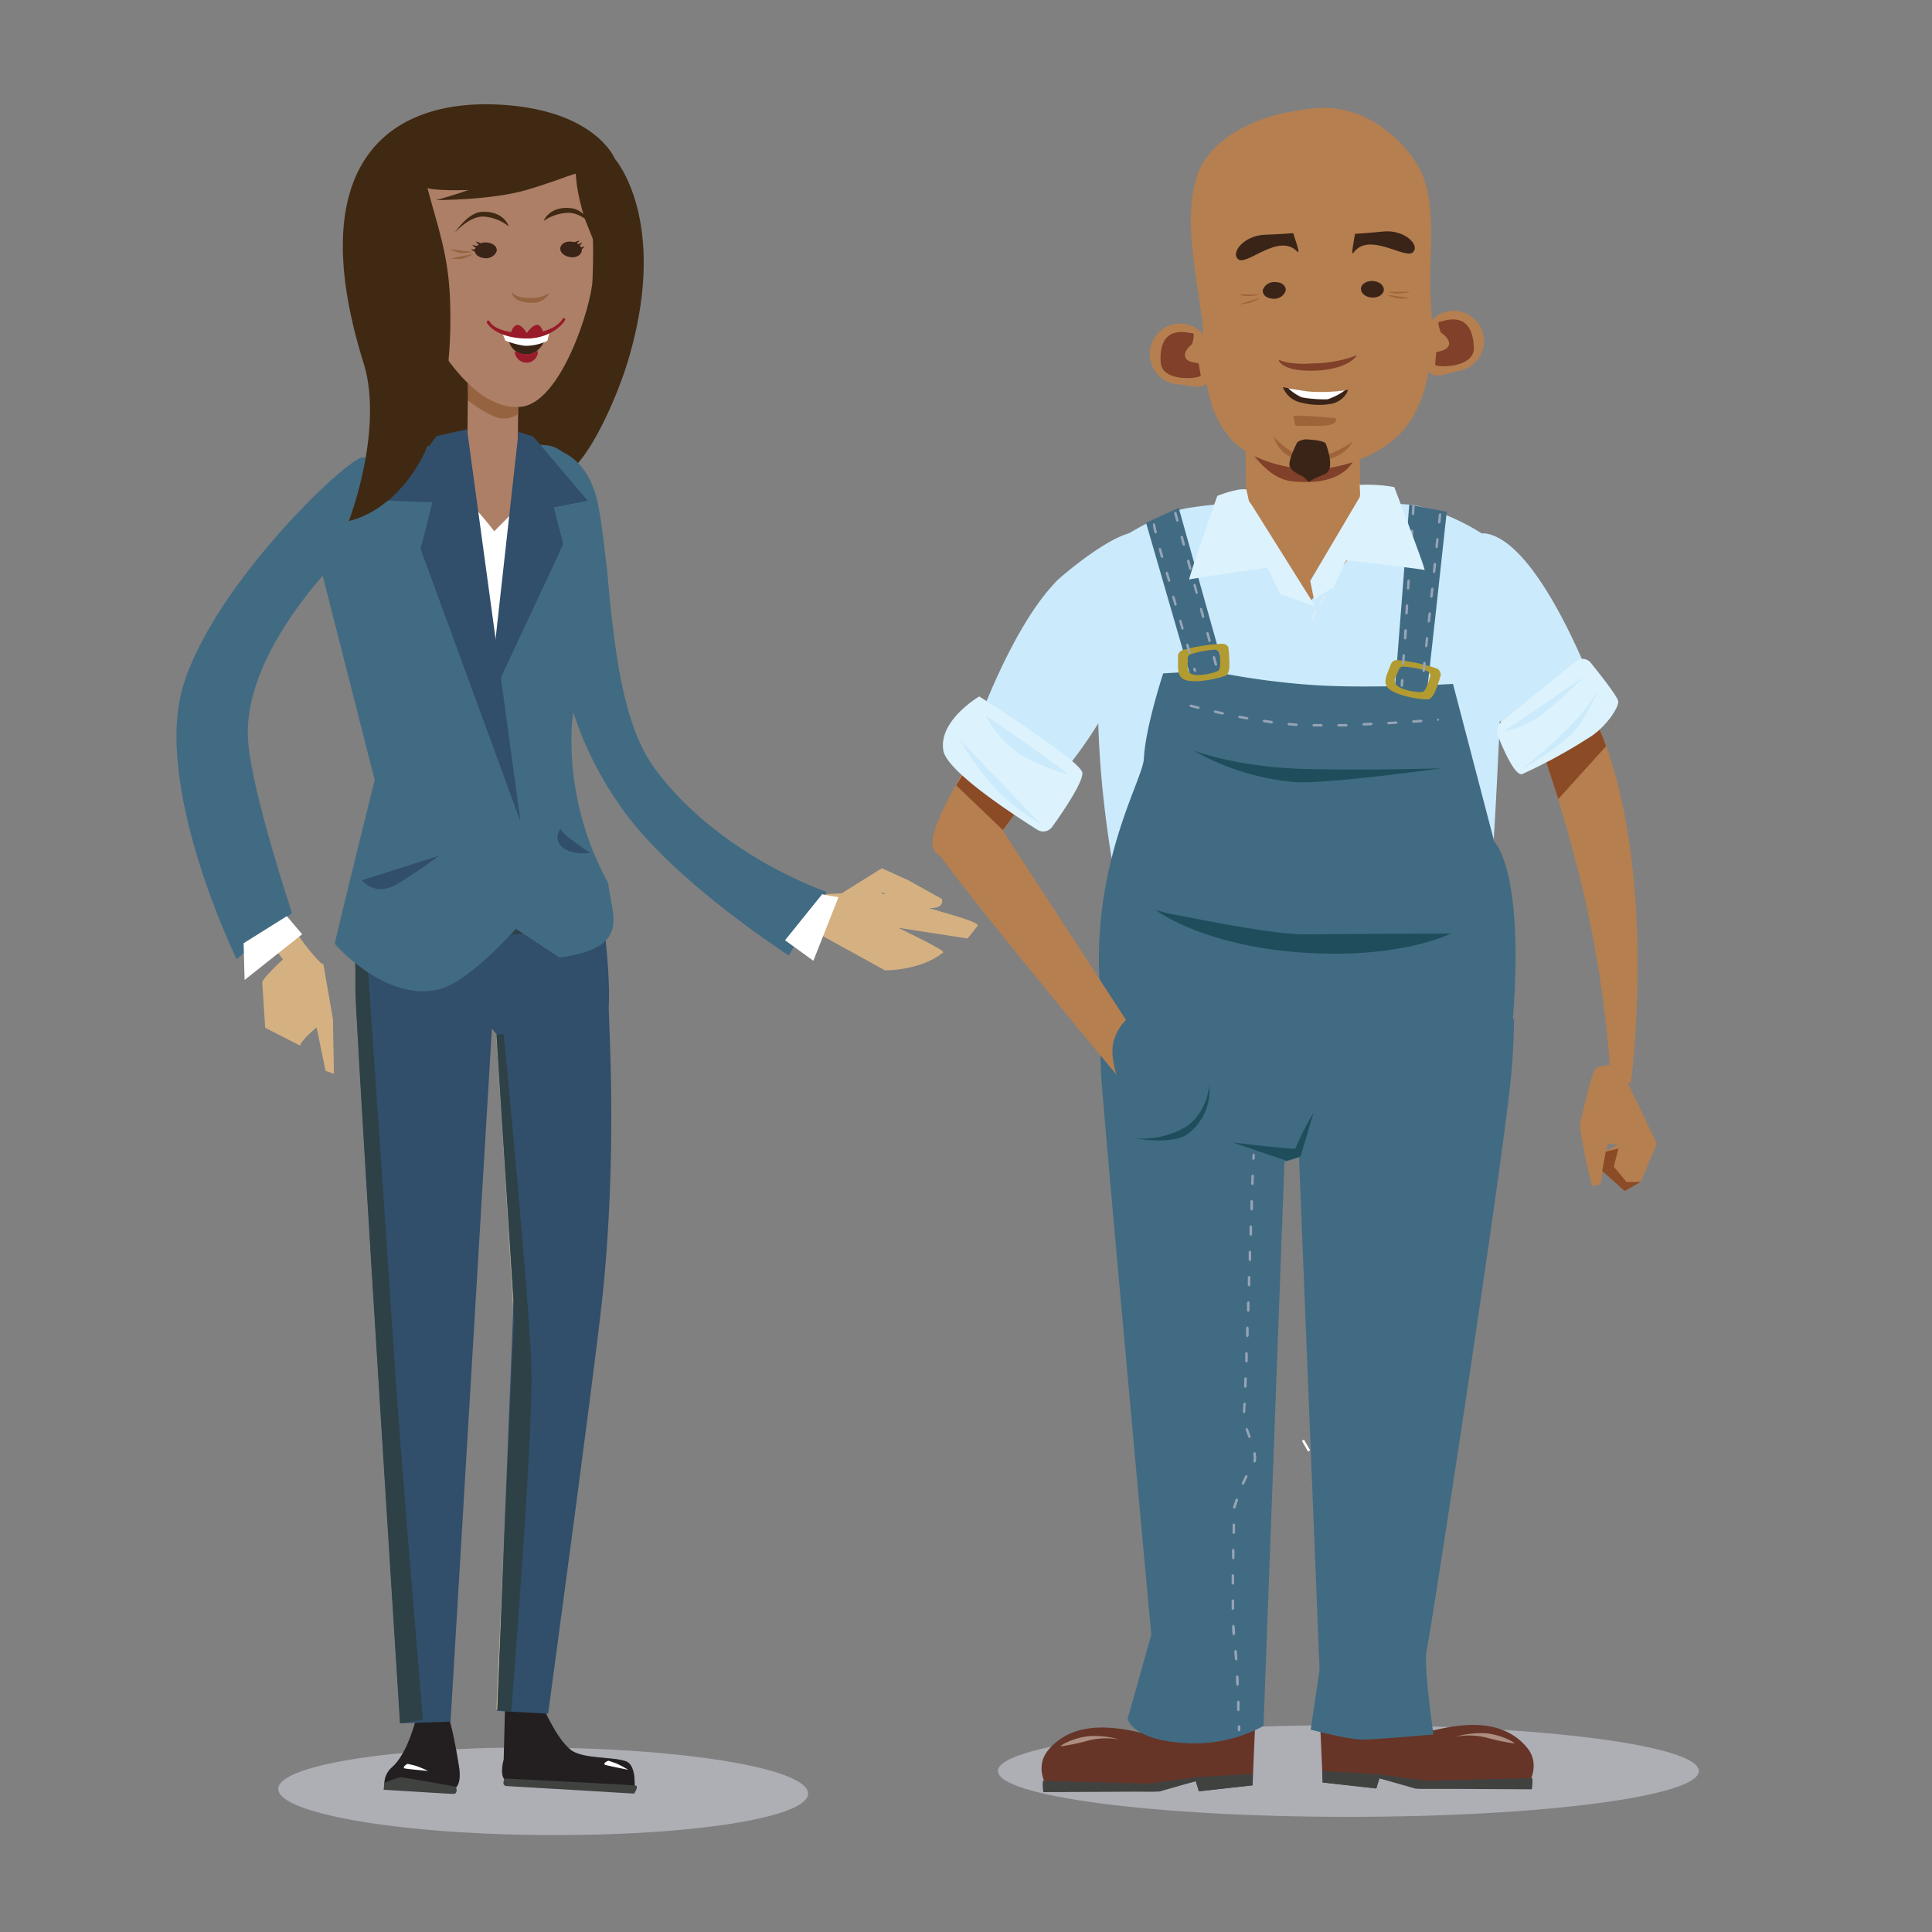 <svg xmlns="http://www.w3.org/2000/svg" xmlns:xlink="http://www.w3.org/1999/xlink" viewBox="0 0 300 300"><rect x="0" y="0" width="300" height="300" fill="#808080" stroke="none"/><defs><style>.cls-1{fill:none;}.cls-2{isolation:isolate;}.cls-3{fill:#416b83;}.cls-4{fill:#404240;}.cls-5{fill:#a6b4c5;}.cls-6{fill:#b29b31;}.cls-7{mix-blend-mode:multiply;}.cls-8{clip-path:url(#clip-path);}.cls-9{fill:#adafb5;}.cls-10{fill:#663528;}.cls-11{fill:#ad8e81;}.cls-12{fill:#fbfcfc;}.cls-13{fill:#b67f50;}.cls-14{fill:#8a4b26;}.cls-15{fill:#cbeafb;}.cls-16{fill:#814029;}.cls-17{fill:#3a2417;}.cls-18{fill:#dbecf4;}.cls-19{fill:#d1b094;}.cls-20{fill:#204d5b;}.cls-21{fill:#fff;}.cls-22{fill:#dcf2fd;}.cls-23{fill:#96a4b5;}.cls-24{fill:#9e6439;}.cls-25{clip-path:url(#clip-path-2);}.cls-26{fill:#231f20;}.cls-27{fill:#314e6a;}.cls-28{fill:#402912;}.cls-29{fill:#d5b182;}.cls-30{fill:#c6b98a;}.cls-31{fill:#2d4146;}.cls-32{fill:#273731;}.cls-33{fill:#ad7f67;}.cls-34{fill:#37200f;}.cls-35{fill:#956340;}.cls-36{fill:#981b29;}.cls-37{fill:#1a180d;}</style><clipPath id="clip-path"><rect class="cls-1" x="120.21" y="240.86" width="178.33" height="45.13"/></clipPath><clipPath id="clip-path-2"><rect class="cls-1" x="8.46" y="244.37" width="151.74" height="44.44"/></clipPath></defs><title>Tool_image1</title><g class="cls-2"><g id="Layer_1" data-name="Layer 1"><path class="cls-3" d="M175.94,101.5h37.51S213,84.58,195.38,83.66s-19.44,17.84-19.44,17.84"/><path class="cls-4" d="M178.23,102.92A16.75,16.75,0,1,1,195,119.67a16.75,16.75,0,0,1-16.75-16.75"/><path class="cls-5" d="M184.57,102.92A10.41,10.41,0,1,1,195,113.33a10.41,10.41,0,0,1-10.41-10.41"/><rect class="cls-6" x="181.1" y="57.5" width="55.75" height="0.9" transform="translate(150.13 266.67) rotate(-89.75)"/><g class="cls-7"><g class="cls-8"><path class="cls-9" d="M209.38,267.88c-30.06,0-54.42,3.19-54.42,7.12s24.37,7.12,54.42,7.12,54.42-3.19,54.42-7.12-24.36-7.12-54.42-7.12"/></g></g><path class="cls-10" d="M205,267.77l.39,9,8.33.92.46-1.57,6.33,1.63L237,277.6s2.5-3.35.12-6.23c-3.86-4.67-10.21-3.61-13.77-2.85a7,7,0,0,1-2.58.16L219.23,266Z"/><path class="cls-4" d="M237.94,276.11a6.18,6.18,0,0,1-.09,1.73l-18-.09-5.65-1.61-.5,1.58-8.33-.93-.05-1.78,8.7.5s7.19,1,7.6,1,16.32-.41,16.32-.41"/><path class="cls-11" d="M235.16,270.73c0-.25-2.23-1.39-4.39-1.58a13.87,13.87,0,0,0-4.74.53,11.23,11.23,0,0,1,4.92.17,32.18,32.18,0,0,0,4.22.88"/><path class="cls-10" d="M194.88,268.22l-.39,9-8.33.92-.46-1.57-6.33,1.63L162.88,278s-2.5-3.35-.12-6.23c3.86-4.67,10.21-3.61,13.77-2.85a7,7,0,0,0,2.58.17l1.53-2.68Z"/><rect class="cls-6" x="207.59" y="261.29" width="8.75" height="1.46"/><path class="cls-12" d="M206.35,230.26l-.34.19,1,1.68.34-.19-1-1.68"/><polygon class="cls-12" points="204.08 227.09 205.05 228.77 205.38 228.57 204.41 226.89 204.08 227.09"/><path class="cls-12" d="M202.37,223.6l-.21.14.95,1.66.33-.19-.95-1.66Zm-.05,0,.05,0,.11-.07Z"/><path class="cls-12" d="M196.79,213.39l-.34.19.94,1.7.34-.19-.93-1.7"/><path class="cls-12" d="M195,210l-.35.17c.2.42.49,1,.89,1.74l.34-.18c-.4-.75-.68-1.31-.88-1.72"/><path class="cls-12" d="M193.75,206.36c-.05.3-.09.48-.1.51l0,.13a2.69,2.69,0,0,0,.34.93l.17.37.36-.15-.18-.39A2.92,2.92,0,0,1,194,207s0-.05.11-.55Z"/><path class="cls-12" d="M194.41,202.53c-.12.71-.23,1.35-.33,1.91l.38.07c.1-.56.2-1.2.33-1.91Z"/><polygon class="cls-12" points="194.74 200.62 195.12 200.68 195.44 198.77 195.06 198.7 194.74 200.62"/><polygon class="cls-12" points="195.39 196.79 195.77 196.85 196.09 194.94 195.71 194.88 195.39 196.79"/><polygon class="cls-12" points="196.03 192.97 196.41 193.03 196.74 191.12 196.36 191.05 196.03 192.97"/><polygon class="cls-12" points="196.68 189.14 197.05 189.2 197.38 187.3 197 187.23 196.68 189.14"/><polygon class="cls-12" points="197.32 185.32 197.7 185.38 198.02 183.47 197.64 183.41 197.32 185.32"/><path class="cls-12" d="M215,258.83c0,.42,0,.53,0,.53a3.81,3.81,0,0,0-.2,1.39h.39a4,4,0,0,1,.16-1.23s0-.08.07-.68Z"/><path class="cls-12" d="M215.1,255c0,.72,0,1.37-.05,1.93l.39,0c0-.57,0-1.22.05-1.94Z"/><polygon class="cls-12" points="215.15 253.02 215.53 253.03 215.58 251.09 215.19 251.09 215.15 253.02"/><path class="cls-12" d="M215.27,247.21c0,.66,0,1.31,0,1.94h.39c0-.63,0-1.28,0-1.94Z"/><polygon class="cls-12" points="215.31 245.27 215.7 245.28 215.73 243.34 215.34 243.34 215.31 245.27"/><polygon class="cls-12" points="215.38 241.4 215.76 241.41 215.79 239.47 215.4 239.46 215.38 241.4"/><polygon class="cls-12" points="215.44 237.52 215.82 237.53 215.85 235.59 215.46 235.59 215.44 237.52"/><path class="cls-12" d="M215.5,231.71v.08c0,.61,0,1.23,0,1.85h.39c0-.63,0-1.24,0-1.85v-.08Z"/><polygon class="cls-12" points="215.52 229.78 215.91 229.78 215.92 227.85 215.53 227.84 215.52 229.78"/><polygon class="cls-12" points="215.54 223.97 215.54 224.91 215.54 225.91 215.93 225.91 215.93 224.91 215.93 223.97 215.54 223.97"/><path class="cls-12" d="M215.88,220.1h-.39c0,.54,0,1.19,0,1.93h.39c0-.75,0-1.39,0-1.94"/><path class="cls-12" d="M215.71,216.24l-.39,0v.52c0,.67,0,1.13,0,1.4l.39,0c0-.25,0-.7,0-1.36Z"/><path class="cls-12" d="M215.4,212.35c0,.7,0,1.35,0,1.94h.39c0-.59,0-1.24,0-1.94Z"/><rect class="cls-12" x="214.71" y="209.25" width="1.94" height="0.39" transform="translate(-2.14 416.67) rotate(-87.73)"/><polygon class="cls-12" points="215.58 206.53 215.96 206.55 216.03 204.61 215.65 204.6 215.58 206.53"/><polygon class="cls-12" points="215.72 202.66 216.11 202.68 216.18 200.74 215.79 200.72 215.72 202.66"/><polygon class="cls-12" points="215.87 198.79 216.26 198.81 216.33 196.86 215.95 196.85 215.87 198.79"/><polygon class="cls-12" points="216.02 194.91 216.41 194.93 216.49 192.99 216.1 192.98 216.02 194.91"/><polygon class="cls-12" points="216.18 191.04 216.57 191.06 216.65 189.12 216.26 189.1 216.18 191.04"/><polygon class="cls-12" points="216.35 187.16 216.73 187.18 216.82 185.25 216.43 185.23 216.35 187.16"/><path class="cls-3" d="M171,167.22c.73,10.13,7.77,86.62,7.77,86.62l-3.68,13.09s.79,3.17,8.43,3.69A22.47,22.47,0,0,0,196.2,268l3.25-87.57,2.26-.7,3.19,79.58-1.38,9.27s5.86,1.54,8,1.54,11.07-.79,11.07-.79-1.59-10.9-1.07-13,11.25-71.66,13-88.09c.37-3.35.54-6.74.59-10-21.17-.74-42.63-3.17-63.67-4.51a77.47,77.47,0,0,0-.44,13.55"/><path class="cls-4" d="M161.93,276.55a6.18,6.18,0,0,0,.09,1.73l18-.09,5.65-1.61.5,1.58,8.33-.93.05-1.78-8.7.5s-7.19,1-7.6,1-16.32-.41-16.32-.41"/><path class="cls-13" d="M245.81,107.91c12.56,21.93,7.44,60.19,7.44,60.19l-3.09.11a178.64,178.64,0,0,0-4.11-28.94,239.77,239.77,0,0,0-7.63-25.83Z"/><path class="cls-13" d="M248.88,114.42c.19.47.36,1,.53,1.44l.07-.07Zm-9.39,2L241,121c-.57-1.8-1.08-3.32-1.49-4.52"/><path class="cls-14" d="M248.26,113l-9,2.81.22.67c.41,1.2.91,2.72,1.49,4.52l1,3.08,7.42-8.21c-.17-.48-.35-1-.53-1.44Z"/><path class="cls-13" d="M144.81,131.18c-.85-5.35,18.48-32.13,18.48-32.13l14.77-3.39-22.19,33.22s-10.21,7.65-11.06,2.3"/><path class="cls-15" d="M196.56,78.07H196a65.22,65.22,0,0,0-11.56.82c-4.65.78-12.95,5.8-16.22,9.27-.73.78,3.16,3.79,2.53,12.89-2,28.47,8.12,58.51,7.84,59-.12.23,16.56,4.93,27.22,2.21a202.52,202.52,0,0,1,22.37-4.48c3.68-4,4.66-51.09,5.41-58.65.57-5.71,2.82-9.73-.13-13.41s-11.28-7.13-14.66-7.37c-7.28-.52-22.27-.28-22.27-.28"/><path class="cls-13" d="M190.08,79c1.64-.5,20.37-1.31,23.08.27s-9.62,14-9.62,14S188.43,79.51,190.08,79"/><rect class="cls-13" x="193.47" y="66.7" width="17.72" height="14.5" transform="translate(-1.03 2.87) rotate(-0.81)"/><path class="cls-16" d="M194.76,70.79c1.16,1.51,3.24,3.66,5.84,3.94a20.45,20.45,0,0,0,2.19.12c4.66,0,6.54-1.91,7.26-3.11a20.74,20.74,0,0,1-4.85,1c-.43,0-.88.05-1.34.05a21.18,21.18,0,0,1-9.09-2"/><path class="cls-13" d="M203.08,16.93c7.47-1.2,13.33,3.35,16.5,7.84,3.42,4.86,2.56,11.5,2.48,18.71,0,3.95.64,8,.19,11.62-.39,1.93-.66,6.92-3.88,11.12-3.35,4.37-9.52,6.28-13.17,6.56-4.21.32-10.52-.89-14-4.54a15.57,15.57,0,0,1-3.61-7.66c-.94-2.88-.55-7.91-1-11.41-1.13-8.4-2.86-15.82-.49-22.52,2-4.61,7.67-8.64,17-9.71"/><path class="cls-13" d="M178.55,54.71a4.69,4.69,0,1,1,9.37.47c-.07,1.37.25,3.69-.74,4.5s-3,0-4.18,0a4.69,4.69,0,0,1-4.45-4.92"/><path class="cls-17" d="M199.2,60.11a3.87,3.87,0,0,0,2.94,2.43,11.16,11.16,0,0,0,4.63.16c2-.44,2.68-2.2,2.49-2.17a24,24,0,0,1-5,.43c-1.78-.17-5.06-.85-5.06-.85"/><path class="cls-17" d="M210.41,36.3c-.13.85-.71,3.61-.24,2.94,2.38-3.33,8,1.07,9.21-.05s-1.31-3.58-4.59-3.24c-2.44.25-4.38.36-4.38.36"/><path class="cls-17" d="M200.81,36.2c.25.82,1.2,3.47.64,2.88-2.81-3-7.78,2.16-9.13,1.21s.8-3.73,4.1-3.84c2.46-.08,4.39-.25,4.39-.25"/><path class="cls-16" d="M183.43,51.56c-1.51,0-3.39.69-3.21,4.62.09,2,2.34,2.53,4.11,2.53,1.2,0,2.17-.24,2.12-.42l-.33-1.85c-.14-.18-1.89,0-2.11-1.15-.18-.9,1.1-1.86,1.1-1.86s.49-1.68.1-1.68h-.05a6.24,6.24,0,0,1-.63-.1,6.77,6.77,0,0,0-1.1-.1"/><path class="cls-13" d="M230.36,52.3a4.69,4.69,0,1,0-9.29,1.34c.2,1.36.1,3.69,1.15,4.41s3-.26,4.16-.43a4.69,4.69,0,0,0,4-5.31"/><path class="cls-16" d="M225.63,49.6a5.67,5.67,0,0,0-1.37.19c-.38.09-.66.19-.76.19h0c-.42,0,.24,1.67.24,1.67s1.36.84,1.27,1.75c-.12,1.13-1.87,1.14-2,1.34l-.16,1.87c0,.14.54.26,1.34.26,1.8,0,4.78-.61,4.67-2.94-.16-3.58-1.79-4.33-3.21-4.33"/><path class="cls-16" d="M210.71,55.15a19.15,19.15,0,0,1-6.4,1.27c-.66,0-1.24.07-1.77.07-3,0-4-.66-4-.66s.22,1.73,4.91,1.73H204c5.46-.15,6.7-2.39,6.7-2.39"/><path class="cls-17" d="M211.33,44.83c0-.71.86-1.25,1.84-1.2s1.74.67,1.71,1.38-.86,1.25-1.84,1.2-1.74-.67-1.71-1.38"/><path class="cls-17" d="M196.1,45a1.88,1.88,0,0,1,2-1.19c1,0,1.67.66,1.53,1.37a1.89,1.89,0,0,1-2,1.2c-1-.05-1.66-.66-1.53-1.37"/><path class="cls-15" d="M230.7,82.84c8.64,1.34,17.35,25.42,17.35,25.42a15.51,15.51,0,0,1-4.84,5.61c-3.83,2.67-7.71,2-7.64,2.22s-12.42-19.13-11.32-23S228,82.43,230.7,82.84"/><path class="cls-18" d="M214.6,79.84l-.27,0-.82,1,0,.27.12,0,.15-.07.82-1Zm-1.63,2h0c-.21.41-.47.84-.78,1.3l0,0,.79-1Z"/><path class="cls-19" d="M212.95,81.84l-.25,0-.8,1,0,.27.12,0,.11-.06a15.11,15.11,0,0,0,.78-1.3m-1.56,2-.27,0-.77,1,0,.27.12,0,.15-.08.77-1Z"/><path class="cls-18" d="M209.9,86.2,209,87.35l.05,0,.15-.08.74-1.05Z"/><path class="cls-19" d="M209.86,86l-.27,0-.74,1.06.05.27.06,0,.95-1.14Z"/><path class="cls-18" d="M208.39,88.08l-.07,0-.67.77-.23.36.06.27.1,0,.16-.09L208,89l.41-.61Z"/><path class="cls-19" d="M208.32,88.09l-.2,0-.41.62-.07.11.67-.77"/><path class="cls-18" d="M207,90.25l-.27.07c-.23.37-.45.74-.66,1.11l.07.27.1,0,.17-.1c.21-.37.44-.73.66-1.1Zm-1.31,2.22-.26.07-.63,1.13.08.26.09,0,.17-.1.62-1.13Zm-1.24,2.27-.26.08c-.21.39-.41.78-.59,1.15l.09.26.09,0,.17-.11c.19-.37.38-.75.59-1.14Z"/><path class="cls-20" d="M199.78,180.24c-.47-.15-8.39-2.85-8.39-2.85s9.82,1.21,9.77.92a42,42,0,0,1,2.8-5.5l-2,6.75Z"/><path class="cls-15" d="M163.94,90.37c-7.1,7.37-12.51,23.09-12.51,23.09a15.55,15.55,0,0,0,4.44,5.93,13.13,13.13,0,0,0,7.47,2.74c-.22.07,5.6-6.24,8.94-12.95,2.2-4.41,11.44-19.12,11.44-19.12s-1.46-6.58-7-7.38c-3.32-.48-11.82,6.66-12.8,7.68"/><path class="cls-21" d="M208.88,60.58A9.86,9.86,0,0,1,206.15,62a19.29,19.29,0,0,1-4-.3,7.25,7.25,0,0,1-2.1-1.41s2.7.48,3.51.53a25.83,25.83,0,0,0,5.35-.23"/><polygon class="cls-13" points="157.29 126.76 158.14 125.6 158.09 125.56 157.29 126.76"/><polygon class="cls-14" points="151.21 117.55 148.48 121.95 155.73 128.89 157.29 126.76 158.09 125.56 151.21 117.55"/><path class="cls-22" d="M152.07,108.15s15.82,10,16,11.85c.14,1.4-3,6.06-4.67,8.37a1.71,1.71,0,0,1-2.46.38c-3.87-2.43-13.87-9-14.45-12.17-.85-4.68,5.56-8.43,5.56-8.43"/><path class="cls-3" d="M232,130.59l-6.38-24.39s-13.66.81-22.44.12A120,120,0,0,1,188,104.19c-1.05,0-7.38.37-7.38.37s-2.78,8.48-3,13.23c-.15,3.66-9.74,18.56-6.2,41.17,8,6.95,17.07,8.75,26.37,9.26,11.91.66,25.27-7.76,37.07-9.26,2-24-2.9-28.36-2.9-28.36"/><path class="cls-3" d="M218.83,78.35l-2.34,30s4.71,1,4.9.34,3.26-29.22,3.26-29.22Z"/><polygon class="cls-3" points="183.03 78.86 177.96 81.18 185.25 106.37 190.55 105.68 183.03 78.86"/><path class="cls-6" d="M189.11,104.19c-.91.43-3.27.9-4.12.45s-.52-1.42-.55-2.27a.74.74,0,0,1,.41-.77,16.57,16.57,0,0,1,3.93-.73l.6.39a14.59,14.59,0,0,1,.08,2.06c0,.26-.11.77-.35.88m1.66-3.65a1.06,1.06,0,0,0-1-.58,27.4,27.4,0,0,0-6.21,1,1.07,1.07,0,0,0-.64,1.13c.06,1.26-.27,2.79.9,3.39,1.36.69,5.09,0,6.53-.6.38-.17.54-.91.54-1.3a19.74,19.74,0,0,0-.16-3.06"/><path class="cls-6" d="M220.86,107.46c-1,.07-3.35-.34-4-1.07s0-1.51.32-2.32a.75.75,0,0,1,.66-.57,16.31,16.31,0,0,1,3.88.73l.42.58a14.43,14.43,0,0,1-.67,1.95c-.1.24-.38.68-.64.69m2.86-2.8a1,1,0,0,0-.68-.88,26.81,26.81,0,0,0-6.1-1.28,1.07,1.07,0,0,0-1,.83c-.41,1.2-1.26,2.51-.4,3.48,1,1.13,4.69,1.85,6.24,1.79.41,0,.83-.66,1-1a19.92,19.92,0,0,0,1-2.9"/><path class="cls-23" d="M194.51,179.26c0,.11,0,.31-.07.66l.18.21.2-.18c0-.34,0-.57.05-.6l-.14-.23Z"/><path class="cls-23" d="M194.32,182.54c0,.41,0,.85-.05,1.31l.19.2.2-.19c0-.47,0-.9.05-1.31l-.19-.2Zm-.15,3.94c0,.42,0,.86,0,1.31l.19.2.2-.19c0-.45,0-.89,0-1.31l-.19-.2Zm-.14,3.94c0,.43,0,.87,0,1.31l.19.2.2-.19,0-1.31-.19-.2-.2.19Zm-.14,3.93c0,.44,0,.87,0,1.31l.19.2.2-.19,0-1.31-.19-.2Zm-.13,3.93c0,.44,0,.88,0,1.31l.19.2.2-.19c0-.44,0-.88,0-1.31l-.19-.2-.2.19Zm-.13,3.94c0,.44,0,.88,0,1.31l.19.2.2-.19c0-.44,0-.87,0-1.31l-.19-.2Zm-.13,3.93,0,1.31.19.2.2-.19,0-1.31-.19-.2Zm-.14,3.94c0,.45,0,.88,0,1.31l.19.2.2-.19c0-.42,0-.86,0-1.31l-.19-.2Zm-.14,3.93c0,.46,0,.9-.05,1.31l.19.2.2-.19c0-.41,0-.85.05-1.31l-.19-.2Zm-.16,3.94c0,.63-.05,1.08-.07,1.3l.17.21.21-.18c0-.24,0-.68.08-1.32l-.18-.2Zm.35,4c.14.42.29.83.44,1.24l.25.12.11-.25c-.15-.41-.3-.82-.44-1.22l-.25-.13Zm1.21,3.71.06.67-.06.56.15.23.23-.14.07-.64-.07-.73-.22-.16Zm-1.24,3.46c-.2.39-.39.8-.56,1.2l.1.25.25-.1c.17-.4.36-.8.55-1.17l-.08-.26Zm-1.51,3.66c-.26.75-.41,1.25-.41,1.25v.05l.19.2.2-.19h-.19l.19.05s.15-.5.4-1.24l-.12-.25Zm-.48,3.93c0,.4,0,.84,0,1.31l.19.2.2-.19c0-.47,0-.91,0-1.31l-.19-.2Zm-.08,3.93,0,1.31.19.2.19-.19,0-1.31-.19-.2Zm-.06,3.94c0,.44,0,.88,0,1.31l.19.2.2-.19q0-.65,0-1.31l-.19-.2Zm0,3.93c0,.45,0,.89,0,1.31l.2.19.19-.2c0-.42,0-.86,0-1.31l-.19-.19Zm.07,3.94c0,.49,0,.93.07,1.32l.21.18.18-.2c0-.38,0-.82-.07-1.3l-.2-.19Zm.34,3.93c0,.41.07.85.1,1.3l.21.18.18-.21c0-.46-.07-.9-.1-1.31l-.21-.17Zm.26,3.92c0,.44,0,.88.06,1.31l.2.18.18-.2c0-.44,0-.88-.06-1.31l-.2-.18Zm.17,3.93c0,.46,0,.9,0,1.31l.2.19.19-.2c0-.41,0-.85,0-1.31l-.2-.19Z"/><path class="cls-23" d="M192.2,268.06c0,.41,0,.63,0,.63l.2.19.19-.2s0-.23,0-.64l-.2-.19Z"/><path class="cls-23" d="M182.3,79.67l.34,1.24.24.14.14-.24-.34-1.24-.24-.14Zm1,3.73.34,1.25.24.14.14-.24-.34-1.25-.24-.14Zm1,3.73.34,1.25.24.14.14-.24L184.69,87l-.24-.14Zm1,3.74.34,1.24.24.14L186,92l-.34-1.24-.24-.14Zm1,3.73.34,1.25.24.14.14-.24-.34-1.25-.24-.14Zm1,3.74.34,1.24.24.14.14-.24-.34-1.24-.24-.14Zm1,3.73.32,1.2.24.14.14-.24-.32-1.2-.24-.14Z"/><path class="cls-23" d="M179.07,81.28l-.06.18a8.36,8.36,0,0,0,.25,1.27l.24.14.14-.24a8.81,8.81,0,0,1-.24-1.17h-.13l.09.08,0-.08h-.13l.09.08v-.27Zm.85,4,.34,1.25.24.14.14-.24-.34-1.25-.24-.14ZM181,89l.36,1.24.24.13.13-.24-.36-1.24-.24-.14ZM182,92.71l.36,1.24.24.13.13-.24-.36-1.24-.24-.13Zm1.08,3.73.36,1.24.24.13.13-.24-.36-1.24-.24-.13Zm1.09,3.72.37,1.24.24.13.13-.24-.36-1.24-.24-.13-.13.24Zm1.1,3.73.1.35.24.13.13-.24-.1-.35-.24-.13Z"/><path class="cls-23" d="M221,102.9l-.13,1.29.17.21.21-.17.14-1.29-.17-.21Zm.41-3.85-.14,1.28.17.21.21-.17.13-1.28-.17-.21Zm.4-3.84-.13,1.28.17.21.21-.17.14-1.28-.17-.21Zm.41-3.84-.14,1.28.17.21.21-.17.14-1.28-.17-.21Zm.4-3.85-.13,1.28.17.21.21-.17.14-1.28-.17-.21Zm.4-3.85-.14,1.28.17.21.21-.17.13-1.28-.17-.21Zm.4-3.84-.13,1.28.17.21.21-.17.14-1.28-.17-.21Z"/><path class="cls-23" d="M217.54,105.56l-.06.93.18.2.2-.18.07-.92-.18-.2Zm.25-3.86L217.7,103l.18.2.2-.18.08-1.29-.18-.21Zm.25-3.86L218,99.13l.18.2.21-.18.08-1.29-.18-.21Zm.25-3.86-.08,1.29.18.2.2-.18.08-1.29-.18-.2Zm.25-3.86-.08,1.29.18.2.2-.18.08-1.29-.18-.2Zm.25-3.86-.08,1.29.18.2.2-.18.08-1.29-.18-.2Zm.25-3.86L219,83.69l.18.2.2-.18.08-1.29-.18-.2Zm.25-3.86-.08,1.29.18.2.21-.18.08-1.29-.18-.2Z"/><path class="cls-22" d="M193.53,76c-1.47-.24-4.51,1-4.51,1s-4.67,13.19-4.34,13,12.13-1.85,12.13-1.85l2,4.13,5.45,1.91L194.4,78.46l-.46-.64Z"/><path class="cls-22" d="M211.13,75.29a24.9,24.9,0,0,1,5.37.34s5,13.06,4.7,12.89S209,87,209,87l-1.87,4.19-3.1,1.87-.58-2.86,7.68-13,.07-.41Z"/><path class="cls-23" d="M184.81,109.77l1.26.32.24-.14-.14-.23-1.25-.32-.24.14Zm3.78.92,1.26.28.23-.15-.15-.23-1.26-.28-.23.14Zm3.8.8,1.27.24.22-.15-.15-.22-1.27-.24-.23.15.15.22Zm3.82.66,1.28.19.22-.17-.17-.22-1.27-.19-.22.16Zm3.85.48,1.29.1.2-.18-.18-.2-1.28-.1-.21.17Zm3.88.18h1.29l.19-.2-.19-.19h-1.29l-.19.19Zm3.88,0,1.29,0,.19-.2-.2-.19-1.29,0-.19.2Zm3.88-.14,1.29-.06.19-.2-.2-.19-1.29.06-.19.2Zm3.87-.2,1.29-.07.18-.2-.2-.18-1.29.07-.18.2Zm3.87-.24,1.29-.08.18-.21-.21-.18-1.29.08-.18.21Zm3.87-.27h0l.18-.21-.21-.17h0l-.18.21Z"/><path class="cls-20" d="M185.14,116.47s6.73,2.68,17.49,2.93c10.39.25,21.2-.1,21.2-.1s-18,2.51-22.81,2.14a38.67,38.67,0,0,1-15.88-5"/><path class="cls-11" d="M164.71,271.17c0-.25,2.23-1.39,4.39-1.58a13.87,13.87,0,0,1,4.74.53,11.24,11.24,0,0,0-4.92.17,31.39,31.39,0,0,1-4.22.88"/><path class="cls-13" d="M155.59,128.78l19.26,29.6a7.25,7.25,0,0,0-1.77,2.84c-.91,2.19.29,5.67.29,5.67s-28.68-34.48-28.23-35.54c.61-1.5,2.23-2.62,4.54-2.88a21.05,21.05,0,0,1,5.91.3"/><path class="cls-20" d="M176.12,176.75s6,1.13,8.39-.73a8.4,8.4,0,0,0,3.25-7.55s-.21,4.4-3.78,6.6a13.55,13.55,0,0,1-7.86,1.68"/><path class="cls-20" d="M180.21,141.65c.92,0,16.48,3.49,22.37,3.43,14.22-.12,22.49-.12,22.49-.12s-8.35,3.31-23.79,2.25-21.07-5.56-21.07-5.56"/><path class="cls-20" d="M179.51,141.35c.92,0,16.92,5.69,22.81,5.64a123.14,123.14,0,0,0,23.09-2.08s-7.84,4.08-23.29,3-22.61-6.57-22.61-6.57"/><path class="cls-22" d="M244.76,102.65c-2.7,2.1-8.74,7.08-11.38,9.26a2,2,0,0,0-.84,2.21c.84,2.13,2.69,6.42,3.83,6.08a82.59,82.59,0,0,0,10.9-6c2.19-1.54,4.12-4.33,4-5.3-.05-.7-2.77-4.13-4.27-6a1.63,1.63,0,0,0-2.29-.22"/><path class="cls-15" d="M153.1,111.19c.17-.06,13,9,12.71,9a29.26,29.26,0,0,1-7.32-3c-3.1-1.88-5.39-5.92-5.39-5.92"/><path class="cls-15" d="M148.94,114.77l12.65,13.18a39.49,39.49,0,0,1-5.74-4.27c-3.28-2.87-6.91-8.91-6.91-8.91"/><path class="cls-15" d="M248,107.45a31.44,31.44,0,0,1-4.51,5.64,78.85,78.85,0,0,1-7.25,6.37c.24-.24,6.85-3.71,8.94-6.85a26.92,26.92,0,0,0,2.82-5.16"/><path class="cls-15" d="M246.1,105l-12.49,8.54a15.12,15.12,0,0,0,5.48-2.34c2.42-1.77,7-6.2,7-6.2"/><path class="cls-24" d="M197.78,67.79s.77,3.75,5.61,3.85h.26c5,0,6.4-3.06,6.4-3.06s-3.25,2.39-6.33,2.5h-.15c-3,0-5.8-3.3-5.8-3.3"/><path class="cls-17" d="M201.49,68.6c-.17.3-1.45,2.79-1.25,3.71S202.36,74,202.36,74l.91.84a5.1,5.1,0,0,1,.86-.52c.49-.25,1.4-.63,1.49-.66,1.93-.63.23-4.8.23-4.8s-.12-.44-2.6-.61a2.61,2.61,0,0,0-1.76.38"/><path class="cls-24" d="M201.53,64.54a2.61,2.61,0,0,0-.67.05s.11,1.54.44,1.54.54,0,1.61,0c.53,0,1.25,0,2.25,0,3-.11,2.2-1.21,2.2-1.21s-4.13-.38-5.83-.38"/><path class="cls-24" d="M215.46,45.78a3.62,3.62,0,0,0,1.15.43,4.76,4.76,0,0,0,1.24.15,7.22,7.22,0,0,0,1.06-.08Z"/><path class="cls-24" d="M219,45.3l-3.49,0a3.58,3.58,0,0,0,1.2.25l.43,0A6.78,6.78,0,0,0,219,45.3"/><path class="cls-24" d="M195.82,45.72l-3.49,0a3.58,3.58,0,0,0,1.2.25l.43,0a6.78,6.78,0,0,0,1.86-.31"/><path class="cls-24" d="M195.81,46.23l-3.33,1a.53.53,0,0,0,.17,0,6.93,6.93,0,0,0,1.06-.12,6.24,6.24,0,0,0,2.11-.92"/><path class="cls-13" d="M248,165.74c-.89.22-2.14,7.19-2.59,8.3s1.8,10.13,1.8,10.13l1.31-.26.78-4.31.39-2,1.55.17-1.9,1-.55,3,3.51,3.13,2.49-1.43,2.48-5.88-6-12.55Z"/><polygon class="cls-14" points="251.31 178.35 249.34 178.83 248.79 181.82 252.29 184.94 254.78 183.52 252.57 183.54 250.58 181.16 251.31 178.35"/><g class="cls-7"><g class="cls-25"><path class="cls-9" d="M78.26,271.39c-2.57,0-5.07.12-7.46.24.29,1.6.48,2.87.48,2.87s.47,2.73-.83,3.29a21.29,21.29,0,0,1-3.56.19c-2.92,0-6.66-.23-7.21-1.06a3.38,3.38,0,0,1,1.07-2.4,8.19,8.19,0,0,0,1.8-2.31c-11.6,1.09-19.32,3.15-19.34,5.57,0,3.74,18.35,7,41.07,7.16h2.34c21.63,0,38.82-2.8,38.85-6.41s-16.29-6.59-37.17-7.1l.3.26c1.82,1.48,6.5,1.05,8.6,1.8,1.73.62,1.32,4.39,1.32,4.39s-19.34-1-19.86-1.28c-1.22-.71-.43-3.36-.43-3.36Z"/></g></g><path class="cls-26" d="M78.44,264.34l-.23,8.9s-.79,2.65.43,3.36c.52.3,19.87,1.28,19.87,1.28s.41-3.77-1.32-4.39c-2.1-.75-6.78-.32-8.6-1.8-2.26-1.84-4.25-6.62-4.25-6.62Z"/><path class="cls-4" d="M98.44,278.51l-9-.54s-9.77-.56-10.74-.63-.32-1.18-.32-1.18,19.83,1,20.34,1.1-.24,1.25-.24,1.25"/><path class="cls-21" d="M94.53,273.4c-.39.08-1,.53-.5.67s3.75.8,3.5.73a16.83,16.83,0,0,0-1.89-1l-1.11-.38"/><path class="cls-26" d="M69,265.41c1,.44,2.3,9.09,2.3,9.09s.47,2.72-.83,3.29c-.55.24-9.86.47-10.78-.87a3.4,3.4,0,0,1,1.07-2.4c2.75-2.28,4.07-8.57,4.07-8.57Z"/><path class="cls-4" d="M59.67,276.91l-.1,1s9.77.61,10.74.65.46-1.13.46-1.13-8-1.45-8.56-1.46a13.1,13.1,0,0,0-2.54.91"/><path class="cls-21" d="M63.32,273.89c-.38.12-.9.63-.43.72s3.81.42,3.56.37a16.72,16.72,0,0,0-2-.82l-1.14-.27"/><path class="cls-27" d="M56.36,134.2c-1.06,4.74-1.35,12.25-1.09,20.73s6.89,112.67,6.89,112.67l7.8-.27,6.42-107.61.73.89,2.64,41.32L77.2,265.67l7.91.43s6.94-51.18,8.32-63.64c2.59-23.4,1-44.83,1.1-46.2.4-6.77-2-22.33-2-22.33Z"/><path class="cls-28" d="M57.68,45a31.08,31.08,0,0,1-.22,7.64c-.65,4,.32,5.19.32,5.19s1.6,13,3.94,13.06c4.47,0,25.57-3.25,25.81-3.71s-22.92-22-22.92-22l-5.16-1.93Z"/><path class="cls-28" d="M95.5,24.69s8.27,9.37,2.29,30.41C95.68,62.54,91.16,71.52,88.47,73c-14,7.91-7.18-12.62-7.18-12.62l5.14-32.6,6.39-3.35Z"/><path class="cls-3" d="M86.92,70c3,1.18,5.16,4.1,6,8.59,2.2,11.19,1.61,31.1,8.76,40.77,10,13.54,26.66,19.12,26.66,19.12l-5.88,9.91c1,.51-17.46-10.95-25.91-22.88-10.62-15-9.43-27.49-9.42-28,0-.8,3.4-12.27,4-19.42.24-2.84-4.26-8.12-4.26-8.12"/><path class="cls-29" d="M128.38,138.82c-.81,1.25-3.15,5.14-3.15,5.14l12.2,6.72s5.53.07,9.05-2.8c.36-.29-7-3.81-7-3.81l10.77,1.66,1.58-2c.29-.85-10.61-3.24-12.31-4.39s-11.15-.5-11.15-.5"/><path class="cls-29" d="M129.54,139.44l7.39-4.62,4.2,1.91,5.13,2.86s.61,1.66-2.36,1.39a21.47,21.47,0,0,1-6.85-2.41s-5.24,5.51-6.38,5.5-1.13-4.63-1.13-4.63"/><path class="cls-21" d="M127.67,138.85a20.7,20.7,0,0,0,2.53.45l-3.9,9.89L121.9,146Z"/><path class="cls-30" d="M55.18,149.06c0,.79-.07,1.52-.07,2.16,0,.44.06,1.9.18,4.17,0-.17,0-.32,0-.46-.06-2-.09-4-.09-5.87m7,118.53h0Z"/><path class="cls-31" d="M56.14,137.72c-.21,1.95-.77,7.39-1,11.34,0,1.88,0,3.85.09,5.87,0,.13,0,.28,0,.46,1.09,21,6.83,111.45,6.88,112.21h0l3.55-.57s-3.5-41.51-4.35-54.8c-.77-12.11-4.4-64.55-5-73.83Z"/><path class="cls-30" d="M55.91,136.66h0l0,.11,0-.11"/><path class="cls-31" d="M92.63,135.8l-36.72.86a.91.91,0,0,0,0,.11l.25.95c.05-.47.08-.73.08-.73s0,.49.1,1.41l.42,1.59s2.07,4.84,18,5.29l1.35,0c14.68,0,15.89-7.09,15.89-7.09Z"/><path class="cls-32" d="M56.22,137s0,.27-.08.73l.18.67c-.06-.91-.1-1.41-.1-1.41"/><path class="cls-21" d="M55.75,134.8l.87,3.32s2.07,4.84,18,5.29,17.24-7.07,17.24-7.07l.63-2.4Z"/><path class="cls-3" d="M71.18,68.52c-.39,0-6.76,1.27-11.87,1.74-3.56.32-6.69,4.07-6.69,4.07l-4,9.22,9.56,37.57S51.91,146.38,52,146.56s8.18,9.3,16.39,7c4.68-1.33,11.72-9.33,11.72-9.33l6.76,4.45c11.24-1.52,8.13-6.4,7.57-11.56a46.06,46.06,0,0,1-5.67-24c.47-8.66,5.84-14.47,5.74-21.08-.09-6.3-3.16-22.35-9.66-22.9-7.64-.64-13.69-.6-13.69-.6"/><path class="cls-33" d="M66.19,71.84c1.36-.49,16.73-.92,18.92.8s-4,18.53-7.52,18.87c-4.08.39-12.76-19.18-11.4-19.67"/><polygon class="cls-33" points="80.39 70.65 76.26 80.99 72.56 70.58 72.69 56.85 80.52 56.92 80.39 70.65"/><path class="cls-34" d="M72.66,60.22l-.09,2,.07.06Zm7.85,3h-.05v.22l.05-.22"/><path class="cls-34" d="M80.6,63.19h-.08l-.05.23v.88a2.36,2.36,0,0,0,.23-.18Z"/><path class="cls-35" d="M72.69,59.56l0,.66,0,2c.51.38,3.53,2.59,5.15,2.76l.39,0a4,4,0,0,0,2.27-.72v-1.1h-.32c-2.72,0-5.26-1.54-7.44-3.64"/><path class="cls-33" d="M77.26,18.31C90.71,16.63,92.61,29.41,92,43.56c-.19,4-4.83,18.85-11,19.59-8.59,1-15.56-13.85-15.82-15.1-1.76-8.3-4.27-16-2.38-22.1,1.65-5.3,7.76-6.8,14.46-7.64"/><path class="cls-17" d="M78.79,51.9c0,.47.36,3.12,2.91,3.14S85,51.74,85,51.74a3.73,3.73,0,0,1-2.15.87,9.93,9.93,0,0,1-3.56-.46c-.34-.19-.51-.25-.51-.25"/><path class="cls-17" d="M87,38.53c.07-.67.88-1.14,1.8-1s1.62.72,1.54,1.4-.88,1.14-1.8,1-1.61-.73-1.54-1.4"/><path class="cls-17" d="M73.74,38.68a1.79,1.79,0,0,1,2-1c.92.1,1.54.71,1.37,1.38a1.79,1.79,0,0,1-2,1c-.92-.1-1.54-.71-1.37-1.38"/><path class="cls-28" d="M79,35.15a7,7,0,0,0-3.8-1.51c-2.28-.17-4.58,2.49-4.58,2.49s2-3.07,4.1-3.22c3.54-.25,4.28,2.24,4.28,2.24"/><path class="cls-28" d="M84.42,34.31a7,7,0,0,1,3.89-1.26c2.29,0,4.3,2.59,4.3,2.59s-1.73-3-3.77-3.29c-3.51-.49-4.42,1.95-4.42,1.95"/><path class="cls-33" d="M82.66,41.13c-.8-1,5.7-1.9,7.18.16C91.08,43,90,44.71,88,44.7a12,12,0,0,1-5.51-1.79c-.74-.58,1-.8.19-1.78"/><path class="cls-33" d="M66.88,41.36c-.75-.94,5.66-2.73,7.15-.78,1.28,1.68.58,3.37-1.4,3.62a12,12,0,0,1-5.7-1c-.81-.48.74-.8,0-1.79"/><path class="cls-35" d="M73.47,39.46c-.08,0-.74.13-1.46.27a5.3,5.3,0,0,1,.7.11c.39-.17.69-.34.77-.37s0,0,0,0"/><path class="cls-35" d="M72,39.73l-2,.41a10.15,10.15,0,0,0,1.13.07h.34a3.92,3.92,0,0,0,1.26-.36,5.51,5.51,0,0,0-.7-.11"/><path class="cls-35" d="M69.8,38.7a9.75,9.75,0,0,0,1.38.51,2.76,2.76,0,0,0,.69.07,9,9,0,0,0,1.46-.15c.17,0-3.54-.43-3.54-.43"/><path class="cls-17" d="M73.74,39.07c-.25-.06-.68-.37-.59-.37l.9.08Z"/><path class="cls-17" d="M73.89,38.48c-.24-.1-.61-.47-.52-.46l.87.23Z"/><path class="cls-17" d="M74.39,38c-.23-.12-.58-.52-.48-.5l.85.3Z"/><path class="cls-17" d="M87.77,39c.25-.05.69-.36.59-.36l-.9.07Z"/><path class="cls-17" d="M87.63,38.44c.24-.09.62-.46.53-.45l-.87.21Z"/><path class="cls-17" d="M89.9,38.19c.23-.11.59-.51.49-.49l-.86.28Z"/><path class="cls-17" d="M90.25,38.75c.23-.11.59-.51.49-.49l-.86.28Z"/><path class="cls-17" d="M89.46,37.84c.23-.11.59-.51.49-.49l-.86.28Z"/><path class="cls-35" d="M79.44,45.36S79.5,46.8,82,47l.46,0a2.89,2.89,0,0,0,2.86-1.5,5.48,5.48,0,0,1-3.17.77h0c-2.16,0-2.72-.94-2.72-.94"/><path class="cls-36" d="M83.52,54.58a1.75,1.75,0,0,1-1.69,1.74,1.87,1.87,0,0,1-1.9-1.6c0-.33.6.17,1.59.27,1.38.14,2-.76,2-.41"/><path class="cls-30" d="M77.08,265.43l.13,0,1.07-26.67Zm0-104.75,2.61,42.41,0-1.15-2.64-41.26Z"/><path class="cls-37" d="M78.5,265.74l.86.19v-.14Z"/><path class="cls-31" d="M78.17,160.57l-1.07.11,2.64,41.25,0,1.16.1,1.61-1.53,34.09-1.07,26.67,1.29.28.86,0c.22-2.71,3.44-43.92,3.12-53.4-.37-11.27-4.31-51.82-4.31-51.82"/><path class="cls-21" d="M77.93,51.56l.55,1.33a12.57,12.57,0,0,0,3.06.81A8.12,8.12,0,0,0,85,52.93l.38-1.54a5.42,5.42,0,0,1-3,1.11,19,19,0,0,1-4.46-.94"/><path class="cls-36" d="M75.59,49.91c.13-.17.32-.19.44,0s.8,1.7,5.34,1.83c4.77.13,6-2.22,6-2.25a.25.25,0,0,1,.42.06c.08.18-1.93,3.23-6.54,3-4.42-.21-5.8-2.42-5.67-2.6"/><path class="cls-36" d="M79.36,51.69c0-.19.36-1.34,1.12-1.22S82,52,81.93,52Z"/><path class="cls-36" d="M84.33,51.74c0-.19-.25-1.37-1-1.3s-1.64,1.37-1.57,1.41Z"/><path class="cls-29" d="M44.54,142.26a31.48,31.48,0,0,0,5.64,7.65L46,151.51a55.57,55.57,0,0,1-4.71-6.3Z"/><path class="cls-3" d="M45.34,141.75c-1.29,1.27-8.6,7.18-8.6,7.18s-13.11-26.82-8.26-42.57S54.14,70.85,56.41,71c1.9.12-.28,12.16-.28,12.16S37.4,99.7,38.53,115.08c.6,8.1,6.81,26.67,6.81,26.67"/><path class="cls-21" d="M70.67,76.07c2,1.12,6.08,6.42,6.08,6.42L83.18,76S82.17,89.34,81,94.6s-5.16,12.46-5.37,11.14-6.21-16.52-6-19.81,1-9.87,1-9.87"/><polygon class="cls-27" points="67.81 67.71 72.52 66.65 80.82 127.58 65.31 85.23 67.14 78.01 60.12 77.72 67.81 67.71"/><polygon class="cls-27" points="80.52 67.06 82.79 67.78 91.25 77.75 85.98 78.78 87.46 84.5 75.82 109.41 80.52 67.06"/><path class="cls-27" d="M68.16,132.88l-11.94,3.81s2,2.69,5.54.53,6.4-4.33,6.4-4.33"/><path class="cls-27" d="M87.08,128.67c-.22.66,4.57,3.77,4.57,3.77s-2.86.41-4.38-.92a2,2,0,0,1-.19-2.85"/><path class="cls-29" d="M40.72,152.48c.42-1.1,4.73-4.89,4.76-4.86l4.73,2.1,1.49,8.53.15,8.5-1.3-.47-1.39-6.75s-2.16,1.74-2.58,2.83l-5.4-2.77Z"/><polygon class="cls-21" points="44.54 142.26 46.92 145.07 37.98 152.17 37.83 146.46 44.54 142.26"/><path class="cls-28" d="M66.38,29.19c1.58,6.1,3.23,10.2,3.5,17.33C71,78.19,54.17,80.89,54.17,80.89s5.5-14.24,2.27-24.57c-9.6-30.74,3.7-41.45,22.21-40,14,1.1,16.84,8.37,16.84,8.37a56.83,56.83,0,0,1-17.59,4.56c-10.16.68-11.53-.06-11.53-.06"/><path class="cls-28" d="M91,26.13c-.36.39-6.1,2.47-9.39,3.41-5.5,1.56-13.92,1.53-13.92,1.53S78.44,28.37,83.11,24c.54-.51,7.85,2.17,7.85,2.17"/><path class="cls-28" d="M89.43,25.17c-.33,4,1.48,9.07,1.48,9.07l1.75,4.36,1.06-5.08-.66-8.25Z"/></g></g></svg>